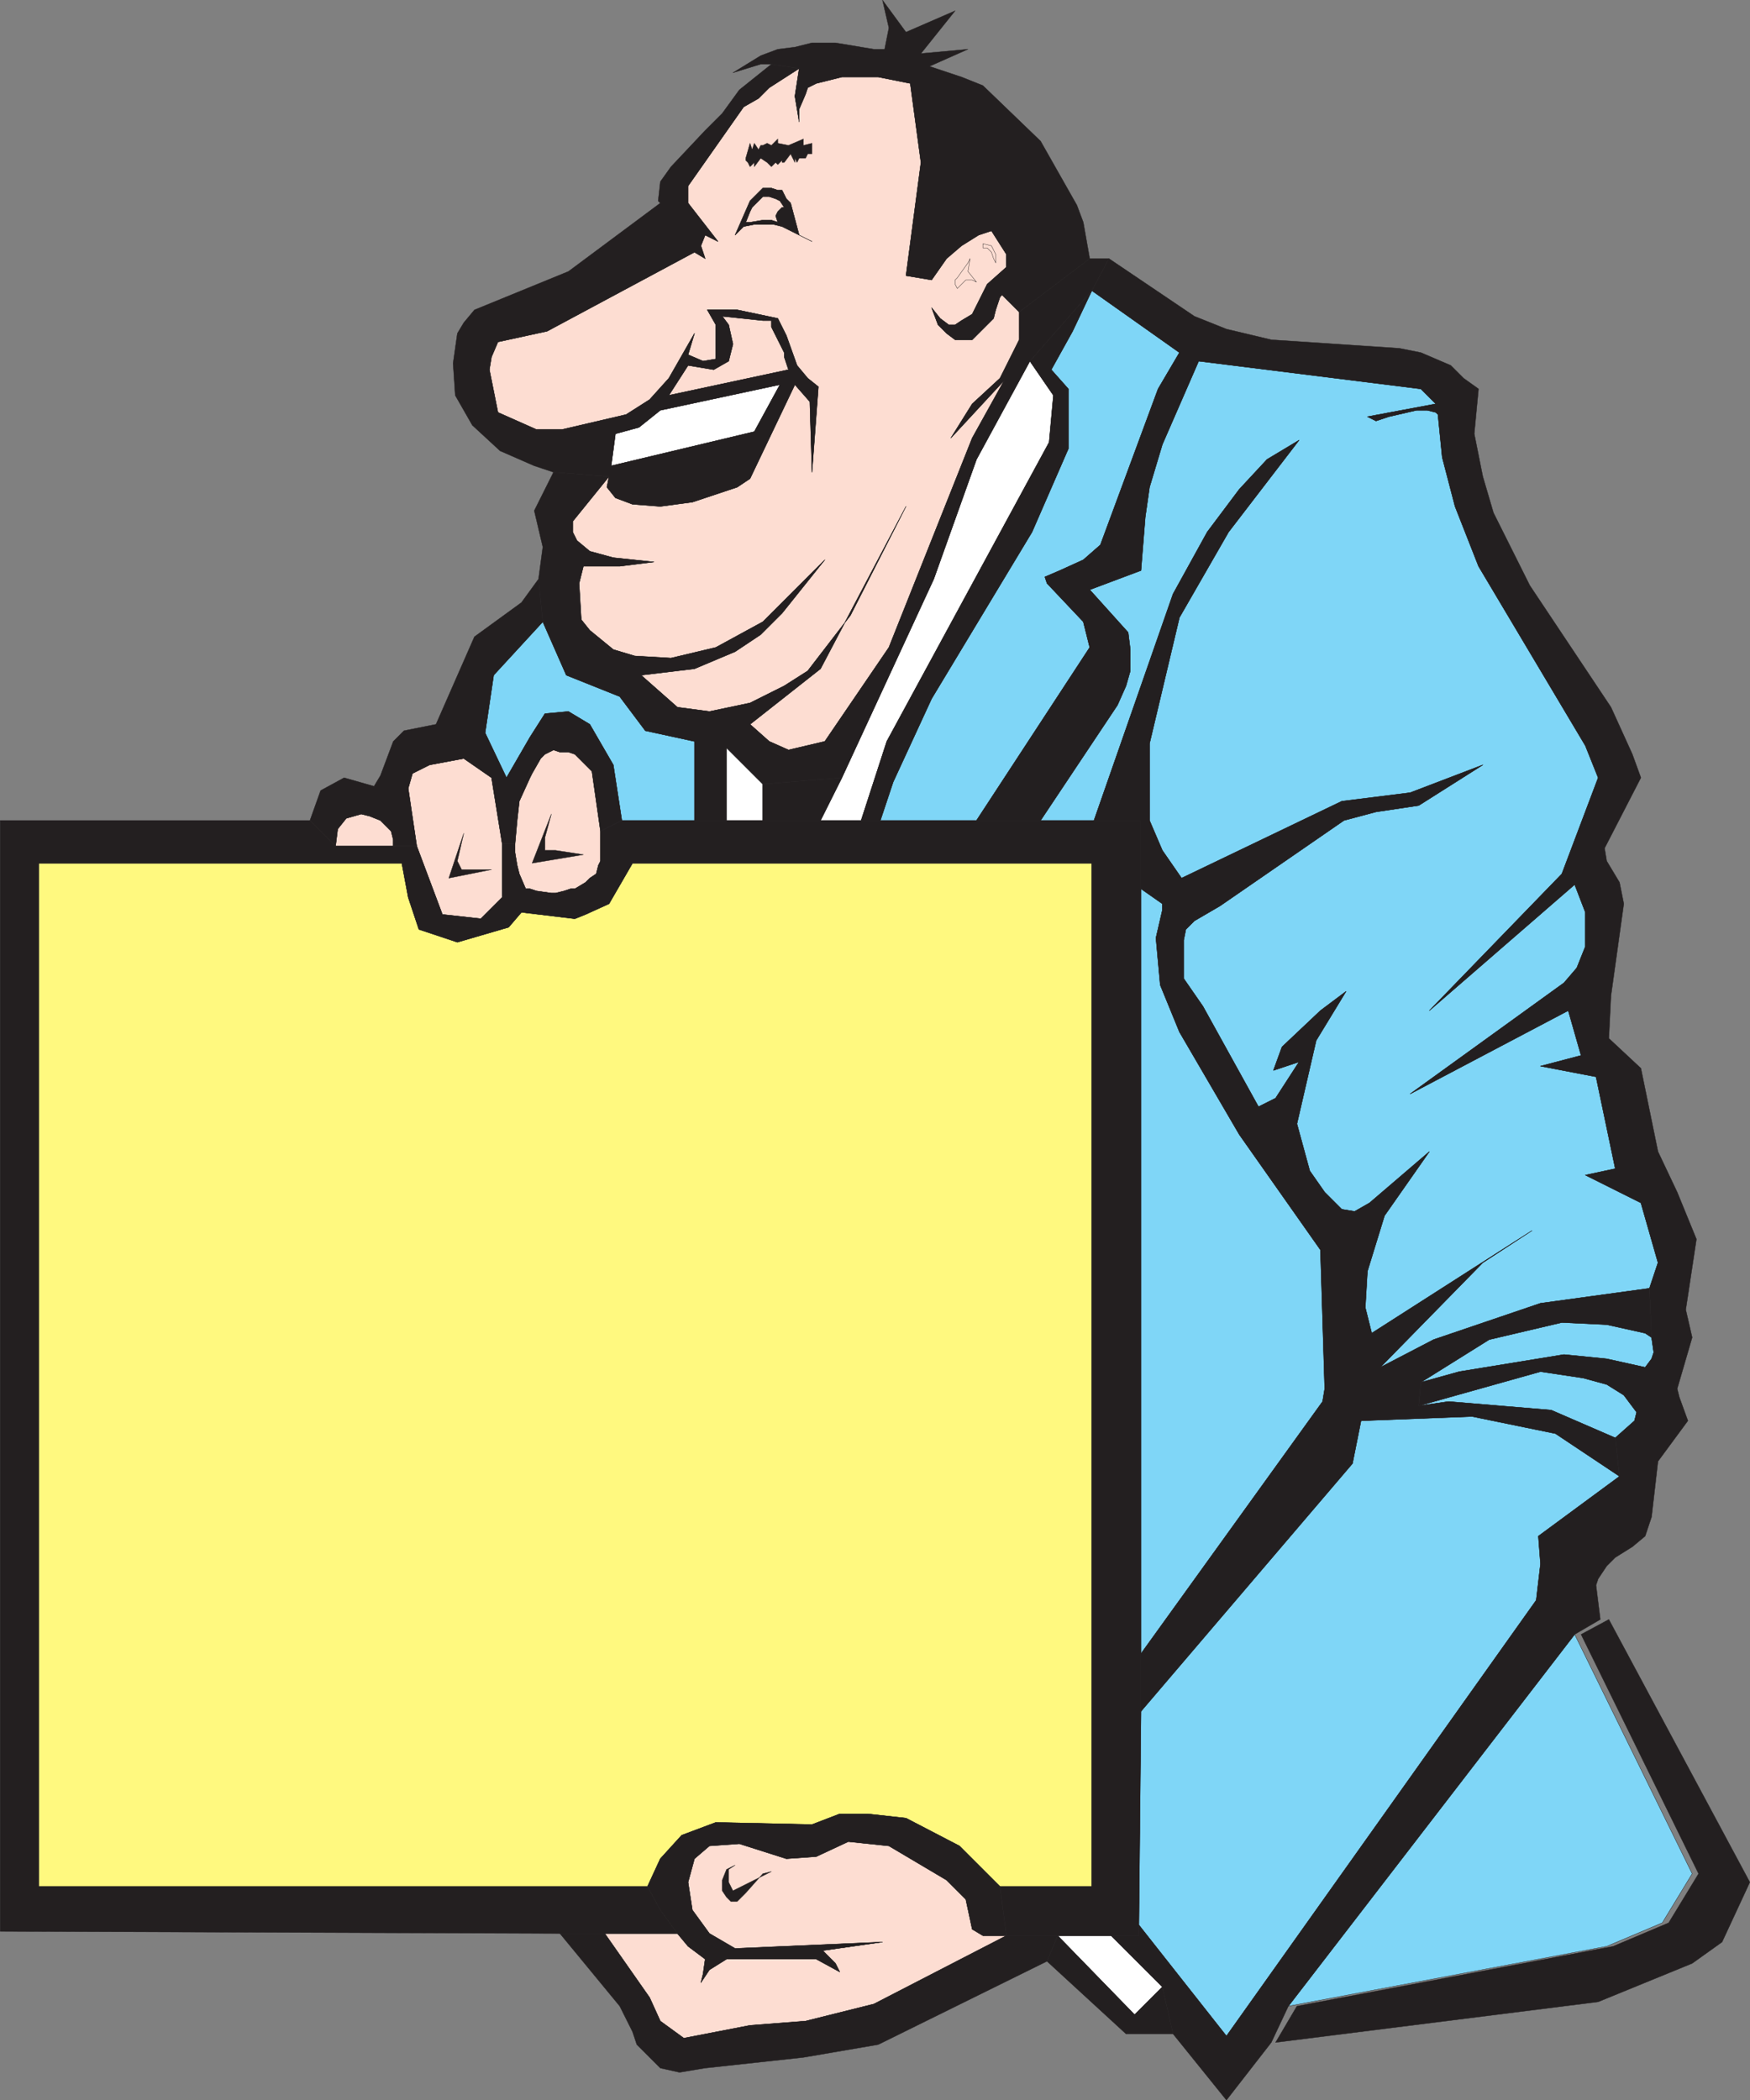 <svg xmlns="http://www.w3.org/2000/svg" width="614.364" height="737.323"><rect width="100%" height="100%" fill="#808080" stroke="none"/><path fill="#fff97f" fill-rule="evenodd" d="M351.06 662.285h32.25v-359.25H222.06l-8.25 14.25-8.25 3.75-3.75 1.5-18.75-2.25-4.5 5.25-18 5.25-13.5-4.5-3.75-11.25-2.25-12H13.56v359.25h213.75l4.5-9.75 7.5-8.25 12-4.5 33.75.75 9.75-3.75h9.75l13.5 1.5 18.75 9.75 14.25 14.25"/><path fill="none" stroke="#231f20" stroke-linecap="round" stroke-linejoin="round" stroke-miterlimit="10" stroke-width=".12" d="M351.06 662.285h32.25v-359.25H222.06l-8.25 14.25-8.25 3.75-3.75 1.5-18.75-2.25-4.5 5.25-18 5.25-13.5-4.5-3.75-11.25-2.25-12H13.56v359.25h213.75l4.5-9.75 7.5-8.25 12-4.5 33.75.75 9.75-3.75h9.75l13.5 1.5 18.75 9.75zm0 0"/><path fill="#7fd6f7" fill-rule="evenodd" d="m579.06 452.285 3-9-6-21-19.5-9.75 10.5-2.25-6.75-32.25-19.5-3.75 14.25-3.75-4.5-15.75-55.5 29.25 54-39 4.5-5.25 3-7.5v-12l-3.75-9.75-51 44.25 46.5-48 12.75-33.75-4.5-11.25-37.5-63-8.25-21-4.5-17.25-1.5-15-.75-.75-3-.75h-3.75l-9.75 2.25-4.5 1.5-3-1.5 24-4.5-5.25-5.25-78-9.75-12.75 29.25-4.5 15-1.5 10.5-1.5 18.75-18 6.75 13.5 15 .75 6v7.5l-1.5 5.25-3 6.75-27 40.5h18.75l27.75-79.5 12-21.75 11.25-15 9.75-10.5 11.25-6.75-24.75 32.25-17.25 30-10.5 44.25v27l4.5 10.5 6.75 9.75 56.25-27 24-3 25.5-9.75-22.5 14.25-15 2.25-11.25 3-43.5 30-9 5.25-3 3-.75 3.75v13.5l6.75 9.75 19.5 35.25 6-3 8.25-12.75-9 3 3-8.25 13.5-12.75 9-6.75-10.5 17.25-6.75 29.25 4.5 16.5 5.25 7.5 6 6 4.5.75 5.25-3 21-18-15.75 22.5-6 19.5-.75 12.75 2.25 9 56.25-36-17.25 11.25-36 36.75 18.75-9.75 37.5-12.75 38.25-5.25"/><path fill="none" stroke="#231f20" stroke-linecap="round" stroke-linejoin="round" stroke-miterlimit="10" stroke-width=".12" d="m579.06 452.285 3-9-6-21-19.5-9.75 10.5-2.25-6.75-32.25-19.5-3.75 14.25-3.75-4.5-15.75-55.5 29.25 54-39 4.5-5.25 3-7.5v-12l-3.75-9.75-51 44.25 46.5-48 12.75-33.75-4.5-11.25-37.5-63-8.25-21-4.5-17.25-1.5-15-.75-.75-3-.75h-3.75l-9.75 2.25-4.5 1.5-3-1.5 24-4.5-5.25-5.25-78-9.75-12.75 29.25-4.5 15-1.5 10.5-1.5 18.75-18 6.75 13.5 15 .75 6v7.5l-1.5 5.25-3 6.75-27 40.5h18.75l27.75-79.5 12-21.75 11.25-15 9.75-10.5 11.25-6.75-24.75 32.25-17.25 30-10.5 44.25v27l4.5 10.5 6.75 9.75 56.25-27 24-3 25.5-9.75-22.5 14.25-15 2.25-11.25 3-43.5 30-9 5.25-3 3-.75 3.75v13.5l6.75 9.75 19.5 35.25 6-3 8.25-12.75-9 3 3-8.25 13.5-12.75 9-6.75-10.5 17.25-6.75 29.25 4.5 16.5 5.25 7.5 6 6 4.5.75 5.25-3 21-18-15.75 22.5-6 19.5-.75 12.75 2.25 9 56.25-36-17.25 11.25-36 36.75 18.75-9.75 37.5-12.75zm0 0"/><path fill="#7fd6f7" fill-rule="evenodd" d="M400.56 312.035v268.5l63.75-88.5.75-4.5-1.5-48.75-28.5-40.5-21-36-6.75-16.5-1.5-16.5 2.25-9.75v-2.25l-7.5-5.25"/><path fill="none" stroke="#231f20" stroke-linecap="round" stroke-linejoin="round" stroke-miterlimit="10" stroke-width=".12" d="M400.56 312.035v268.5l63.75-88.5.75-4.5-1.5-48.75-28.5-40.5-21-36-6.75-16.5-1.5-16.5 2.25-9.75v-2.25zm0 0"/><path fill="#fdddd2" fill-rule="evenodd" d="m280.56 24.035-10.5 6.75-3.75 3.75-5.25 3-19.5 27.75v6l10.5 13.5-4.5-2.25-1.5 3.75 1.5 4.5-3.75-2.25-51.75 27.75-17.25 3.75-2.25 5.25-.75 4.5 3 15 13.5 6h9l22.5-5.25 8.25-5.25 6.75-7.5 9-15.75-2.25 7.5 5.25 2.25 4.5-.75v-12l-3-5.25h10.5l14.25 3 3 6 3.75 10.5 3.75 4.5 3.75 3-2.25 30-.75-24.75-5.25-6-15.75 33-4.5 3-15.75 5.25-11.25 1.5-9.75-.75-6-2.25-3-3.75.75-3.75-12.75 15.75v3.75l1.5 3 4.5 3.75 8.25 2.25 14.25 1.5-12 1.5h-12.75l-1.5 6 .75 12.75 3 3.75 8.25 6.75 7.5 2.25 12.75.75 15.75-3.75 16.5-9 21.75-21.75-15 18.75-7.5 7.5-9 6-14.25 6-18.75 2.25 12.75 11.25 11.25 1.5 14.25-3 12-6 8.25-5.25 15-19.5 19.5-38.25-30 57-24.75 19.5 6.75 6 6.75 3 12.75-3 22.5-33 29.25-73.5 11.25-20.25-18.75 20.25 7.5-12 9.75-9 6.75-13.5v-9.75l-6-6-.75.75-1.5 4.5-.75 3-7.5 7.5h-6l-3-2.25-3-3-2.25-6 3 3.75 3 2.25h2.25l2.25-1.5 3.75-2.25 5.25-10.5 6.75-6v-4.5l-5.25-8.25-4.5 1.5-6 3.75-5.25 4.5-5.25 7.5-9-1.5 5.25-39.75-3.75-27.75-11.25-2.25h-12.75l-9 2.25-3 1.5-.75 2.25-2.25 5.25v4.5l-1.5-9 1.5-9.75"/><path fill="none" stroke="#231f20" stroke-linecap="round" stroke-linejoin="round" stroke-miterlimit="10" stroke-width=".12" d="m280.56 24.035-10.5 6.75-3.75 3.75-5.25 3-19.5 27.75v6l10.5 13.5-4.5-2.25-1.5 3.75 1.5 4.5-3.75-2.25-51.75 27.75-17.25 3.75-2.25 5.25-.75 4.5 3 15 13.5 6h9l22.5-5.25 8.25-5.25 6.75-7.5 9-15.75-2.25 7.5 5.25 2.25 4.5-.75v-12l-3-5.25h10.5l14.25 3 3 6 3.75 10.5 3.75 4.5 3.75 3-2.25 30-.75-24.75-5.25-6-15.75 33-4.5 3-15.75 5.25-11.25 1.5-9.75-.75-6-2.25-3-3.75.75-3.75-12.75 15.75v3.75l1.5 3 4.5 3.75 8.25 2.25 14.25 1.5-12 1.5h-12.75l-1.5 6 .75 12.75 3 3.75 8.25 6.75 7.5 2.25 12.75.75 15.75-3.75 16.5-9 21.75-21.75-15 18.75-7.5 7.5-9 6-14.25 6-18.75 2.25 12.75 11.25 11.25 1.5 14.25-3 12-6 8.25-5.25 15-19.5 19.5-38.25-30 57-24.75 19.5 6.75 6 6.75 3 12.75-3 22.5-33 29.25-73.5 11.25-20.25-18.75 20.25 7.5-12 9.75-9 6.75-13.5v-9.75l-6-6-.75.75-1.5 4.5-.75 3-7.5 7.5h-6l-3-2.25-3-3-2.25-6 3 3.75 3 2.25h2.25l2.25-1.5 3.75-2.25 5.25-10.5 6.75-6v-4.5l-5.25-8.25-4.5 1.5-6 3.75-5.25 4.5-5.25 7.5-9-1.5 5.25-39.75-3.75-27.75-11.25-2.25h-12.75l-9 2.25-3 1.5-.75 2.25-2.25 5.25v4.5l-1.5-9zm0 0"/><path fill="#7fd6f7" fill-rule="evenodd" d="m568.56 518.285-22.5-15-29.25-6-39 1.5-3 15-74.25 87-.75 75 30.75 39 108.75-153 1.5-12.75-.75-9.75 28.5-21"/><path fill="none" stroke="#231f20" stroke-linecap="round" stroke-linejoin="round" stroke-miterlimit="10" stroke-width=".12" d="m568.56 518.285-22.5-15-29.25-6-39 1.5-3 15-74.25 87-.75 75 30.75 39 108.75-153 1.5-12.75-.75-9.75zm0 0"/><path fill="#7fd6f7" fill-rule="evenodd" d="m342.81 288.035 39.75-60.75-2.25-9-12.75-13.5-.75-2.25 5.25-2.25 8.25-3.75 6-5.25 20.25-54.75 7.5-12.75-30.75-21.75-6.75 14.25-7.5 13.5 6 6.75v21l-12.75 29.25-35.25 58.5-13.5 29.25-4.5 13.5h33.75"/><path fill="none" stroke="#231f20" stroke-linecap="round" stroke-linejoin="round" stroke-miterlimit="10" stroke-width=".12" d="m342.81 288.035 39.75-60.75-2.25-9-12.75-13.5-.75-2.25 5.25-2.25 8.25-3.75 6-5.25 20.25-54.75 7.5-12.75-30.75-21.75-6.75 14.25-7.5 13.5 6 6.75v21l-12.75 29.25-35.25 58.5-13.5 29.25-4.5 13.5zm0 0"/><path fill="#fff" fill-rule="evenodd" d="m302.31 288.035 9-27.75 57-105 1.5-16.5-8.25-12-18.75 34.5-15 42-32.25 69.75-7.5 15h14.25"/><path fill="none" stroke="#231f20" stroke-linecap="round" stroke-linejoin="round" stroke-miterlimit="10" stroke-width=".12" d="m302.31 288.035 9-27.75 57-105 1.5-16.5-8.25-12-18.75 34.5-15 42-32.25 69.75-7.5 15zm0 0"/><path fill="#fdddd2" fill-rule="evenodd" d="M353.31 679.535h-8.25l-3.75-2.25-2.25-10.5-6.75-6.75-20.25-12-14.25-1.5-11.25 5.25-10.5.75-16.5-5.25-10.5.75-5.25 4.5-2.25 8.25 1.5 9.75 6 8.25 9 5.25 51.75-2.25-21 3 4.5 4.5 1.5 3-8.25-4.5h-31.5l-6 3.75-3 4.5.75-3 .75-5.25-6-4.5-3.75-4.5h-25.5l15.75 22.5 3.75 8.25 8.25 6 23.25-4.5 19.5-1.5 24-6 46.5-24"/><path fill="none" stroke="#231f20" stroke-linecap="round" stroke-linejoin="round" stroke-miterlimit="10" stroke-width=".12" d="M353.31 679.535h-8.25l-3.75-2.25-2.25-10.5-6.75-6.75-20.25-12-14.25-1.5-11.25 5.25-10.5.75-16.5-5.25-10.5.75-5.25 4.5-2.25 8.25 1.5 9.75 6 8.25 9 5.25 51.75-2.25-21 3 4.5 4.5 1.5 3-8.25-4.5h-31.5l-6 3.75-3 4.5.75-3 .75-5.25-6-4.5-3.75-4.5h-25.5l15.75 22.5 3.75 8.25 8.25 6 23.25-4.5 19.5-1.5 24-6zm0 0"/><path fill="#7fd6f7" fill-rule="evenodd" d="m552.81 573.785-100.5 130.5 111.75-21 19.5-8.25 10.5-17.25-41.25-84"/><path fill="none" stroke="#231f20" stroke-linecap="round" stroke-linejoin="round" stroke-miterlimit="10" stroke-width=".12" d="m552.81 573.785-100.5 130.5 111.75-21 19.5-8.25 10.5-17.25zm0 0"/><path fill="#7fd6f7" fill-rule="evenodd" d="m579.81 469.535-2.25-1.5-13.5-3-15.75-.75-25.5 6-24 15 13.5-3.75 36.75-6 15 1.5 13.5 3 2.25-3 .75-2.25-.75-5.25"/><path fill="none" stroke="#231f20" stroke-linecap="round" stroke-linejoin="round" stroke-miterlimit="10" stroke-width=".12" d="m579.81 469.535-2.25-1.5-13.5-3-15.75-.75-25.5 6-24 15 13.5-3.75 36.75-6 15 1.5 13.5 3 2.25-3 .75-2.25zm0 0"/><path fill="#7fd6f7" fill-rule="evenodd" d="m567.06 504.785 6.75-6 .75-3-4.5-6-6-3.75-8.25-2.25-15-2.25-42.75 12 10.5-1.5 36 3 22.5 9.75"/><path fill="none" stroke="#231f20" stroke-linecap="round" stroke-linejoin="round" stroke-miterlimit="10" stroke-width=".12" d="m567.06 504.785 6.75-6 .75-3-4.5-6-6-3.75-8.25-2.25-15-2.25-42.75 12 10.5-1.5 36 3zm0 0"/><path fill="#7fd6f7" fill-rule="evenodd" d="M243.81 288.035v-27.75l-17.25-3.75-9-12-18.75-7.5-8.25-18.75-17.25 18.75-3 20.25 7.5 15.75 8.25-14.25 5.25-8.25 8.25-.75 7.5 4.5 8.25 14.25 3 19.5h25.5"/><path fill="none" stroke="#231f20" stroke-linecap="round" stroke-linejoin="round" stroke-miterlimit="10" stroke-width=".12" d="M243.81 288.035v-27.75l-17.25-3.75-9-12-18.75-7.5-8.25-18.75-17.25 18.75-3 20.25 7.5 15.75 8.25-14.25 5.25-8.25 8.25-.75 7.5 4.5 8.25 14.25 3 19.5zm0 0"/><path fill="#fff" fill-rule="evenodd" d="m231.81 144.035 42-9-9 16.5-50.25 12 1.5-11.25 8.25-2.25 7.5-6"/><path fill="none" stroke="#231f20" stroke-linecap="round" stroke-linejoin="round" stroke-miterlimit="10" stroke-width=".12" d="m231.81 144.035 42-9-9 16.5-50.25 12 1.5-11.25 8.25-2.25zm0 0"/><path fill="#fdddd2" fill-rule="evenodd" d="m176.31 296.285-3.75-23.25-9.75-6.75-12 2.25-6 3-1.5 5.25 3 20.25 9 24 13.5 1.5 7.5-7.5v-18.75"/><path fill="none" stroke="#231f20" stroke-linecap="round" stroke-linejoin="round" stroke-miterlimit="10" stroke-width=".12" d="m176.31 296.285-3.75-23.25-9.75-6.75-12 2.25-6 3-1.5 5.25 3 20.25 9 24 13.5 1.5 7.5-7.5zm0 0"/><path fill="#fdddd2" fill-rule="evenodd" d="m210.81 291.785-3-21-6-6-2.25-.75h-3l-2.25-.75-3 1.5-1.5 1.5-3 5.25-.75 1.5-3.75 8.25-.75 6.75-.75 8.25v3l.75 4.5.75 3 2.25 5.25h1.5l2.25.75 5.25.75h1.5l3-.75 2.25-.75h1.5l3.75-2.25 1.5-1.5 2.25-1.5.75-3 .75-1.5v-10.5"/><path fill="none" stroke="#231f20" stroke-linecap="round" stroke-linejoin="round" stroke-miterlimit="10" stroke-width=".12" d="m210.81 291.785-3-21-6-6-2.25-.75h-3l-2.25-.75-3 1.5-1.5 1.5-3 5.25-.75 1.5-3.75 8.25-.75 6.75-.75 8.25v3l.75 4.5.75 3 2.25 5.25h1.5l2.25.75 5.25.75h1.5l3-.75 2.25-.75h1.5l3.75-2.25 1.5-1.5 2.25-1.5.75-3 .75-1.5zm0 0"/><path fill="#fdddd2" fill-rule="evenodd" d="m234.81 138.785 42-9-1.5-4.5v-1.5l-4.5-9v-2.25h-3l-14.25-1.5 2.25 3 1.5 6.75-1.5 6-5.25 3-9-1.5-6.75 10.5"/><path fill="none" stroke="#231f20" stroke-linecap="round" stroke-linejoin="round" stroke-miterlimit="10" stroke-width=".12" d="m234.81 138.785 42-9-1.5-4.5v-1.5l-4.5-9v-2.25h-3l-14.25-1.5 2.25 3 1.5 6.75-1.5 6-5.25 3-9-1.5zm0 0"/><path fill="#fff" fill-rule="evenodd" d="M390.06 679.535h-18.75l27 27.75 9.75-9.75-18-18"/><path fill="none" stroke="#231f20" stroke-linecap="round" stroke-linejoin="round" stroke-miterlimit="10" stroke-width=".12" d="M390.06 679.535h-18.75l27 27.75 9.75-9.75zm-129-600 3.75-.75h6.75l3 .75 10.5 5.25-4.5-2.25-3-11.25-1.5-1.5-1.5-3h-1.5l-2.25-.75h-3l-4.5 4.5-5.25 12 3-3"/><path fill="#fff" fill-rule="evenodd" d="m267.81 275.285-12.75-12.75v25.5h12.75v-12.75"/><path fill="none" stroke="#231f20" stroke-linecap="round" stroke-linejoin="round" stroke-miterlimit="10" stroke-width=".12" d="m267.81 275.285-12.75-12.75v25.5h12.75zm0 0"/><path fill="#fdddd2" fill-rule="evenodd" d="M138.06 297.035v-2.25l-.75-3-3.75-3.75-3.75-1.5-3-.75-5.25 1.5-3 3.75-.75 6h20.25"/><path fill="none" stroke="#231f20" stroke-linecap="round" stroke-linejoin="round" stroke-miterlimit="10" stroke-width=".12" d="M138.06 297.035v-2.25l-.75-3-3.75-3.75-3.75-1.5-3-.75-5.25 1.5-3 3.75-.75 6zm123.75-219 1.5-3.75.75-1.5 3.75-3.75h2.25l2.25.75 1.5.75 1.5 2.25h-.75l-1.5 1.5-.75 1.5.75 2.25-2.25-.75h-3l-4.5.75h-1.5m78.75 12.75-.75 1.5-3.75 5.25-.75.75v1.5l.75 1.5 3-3h2.25l1.5.75-3-3.75.75-4.5m4.5-5.25v1.5h1.5l1.5 1.5.75 2.25.75 1.5v-3l-1.5-3-3-.75"/><path fill="#231f20" fill-rule="evenodd" d="m389.31 90.785-6 11.25 30.75 21.75-7.5 12.75-20.25 54.75-6 5.25-8.25 3.75-5.25 2.25.75 2.25 12.75 13.5 2.25 9-39.75 60.75h22.5l27-40.5 3-6.75 1.5-5.25v-7.5l-.75-6-13.5-15 18-6.75 1.5-18.75 1.5-10.5 4.5-15 12.75-29.25 78 9.75 5.25 5.25-24 4.5 3 1.5 4.5-1.5 9.75-2.25h3.75l3 .75.75.75 1.5 15 4.5 17.25 8.25 21 37.5 63 4.5 11.25-12.75 33.75-46.5 48 51-44.25 3.75 9.75v12l-3 7.5-4.5 5.25-54 39 55.5-29.25 4.5 15.75-14.25 3.75 19.5 3.75 6.75 32.25-10.5 2.25 19.5 9.75 6 21-3 9 .75 17.25.75 5.25-.75 2.25-2.25 3-13.5-3-15-1.5-36.75 6-13.5 3.75-.75 8.25 42.75-12 15 2.25 8.25 2.25 6 3.75 4.5 6-.75 3-6.75 6 1.5 13.5-28.5 21 .75 9.75-1.5 12.75-108.75 153-30.75-39v3.75h-9.75l18 18 3.75 16.5 18.75 23.25 15.75-20.25 6-12.75 100.5-130.5 9-5.25-1.5-12 .75-2.25 3-4.5 3-3 6-3.75 4.5-3.75 2.25-6.75 2.25-19.5 10.5-14.25-3-8.25-.75-3 5.25-18-2.25-9.75 3.75-24.75-6.75-16.5-6.75-14.25-6-29.25-11.25-10.5.75-15 4.5-32.25-1.5-7.5-4.5-7.5-.75-4.5 12.75-24.75-3-8.25-7.5-16.5-28.5-42.75-12.75-25.5-3.75-12.75-3-15 1.5-15.75-5.25-3.75-4.5-4.5-10.5-4.5-7.5-1.5-45-3-15.75-3.75-11.25-4.5-30-20.25"/><path fill="none" stroke="#231f20" stroke-linecap="round" stroke-linejoin="round" stroke-miterlimit="10" stroke-width=".12" d="m389.31 90.785-6 11.25 30.75 21.75-7.5 12.75-20.25 54.75-6 5.25-8.25 3.75-5.25 2.25.75 2.25 12.75 13.5 2.25 9-39.75 60.75h22.5l27-40.5 3-6.75 1.5-5.25v-7.5l-.75-6-13.5-15 18-6.75 1.5-18.75 1.5-10.5 4.5-15 12.75-29.25 78 9.75 5.25 5.25-24 4.5 3 1.5 4.5-1.5 9.75-2.25h3.75l3 .75.75.75 1.5 15 4.5 17.25 8.25 21 37.5 63 4.5 11.25-12.75 33.75-46.5 48 51-44.25 3.75 9.75v12l-3 7.5-4.5 5.25-54 39 55.5-29.25 4.5 15.75-14.25 3.75 19.5 3.75 6.75 32.25-10.5 2.25 19.5 9.75 6 21-3 9 .75 17.25.75 5.25-.75 2.25-2.25 3-13.5-3-15-1.5-36.75 6-13.5 3.75-.75 8.25 42.75-12 15 2.25 8.25 2.25 6 3.75 4.5 6-.75 3-6.75 6 1.5 13.5-28.5 21 .75 9.75-1.5 12.75-108.75 153-30.75-39v3.75h-9.75l18 18 3.75 16.5 18.75 23.25 15.75-20.25 6-12.75 100.5-130.5 9-5.25-1.5-12 .75-2.25 3-4.5 3-3 6-3.75 4.5-3.75 2.25-6.75 2.25-19.5 10.5-14.25-3-8.25-.75-3 5.25-18-2.25-9.75 3.75-24.75-6.75-16.5-6.75-14.25-6-29.25-11.25-10.5.75-15 4.5-32.25-1.5-7.5-4.5-7.5-.75-4.5 12.75-24.75-3-8.25-7.5-16.5-28.5-42.75-12.75-25.5-3.75-12.75-3-15 1.5-15.75-5.25-3.75-4.5-4.5-10.5-4.5-7.5-1.5-45-3-15.75-3.75-11.25-4.5zm0 0"/><path fill="#231f20" fill-rule="evenodd" d="m579.06 452.285-38.25 5.25-37.5 12.75-18.75 9.75 36-36.75 17.25-11.25-56.25 36-2.25-9 .75-12.75 6-19.5 15.75-22.5-21 18-5.25 3-4.5-.75-6-6-5.25-7.5-4.5-16.5 6.75-29.25 10.5-17.25-9 6.75-13.5 12.75-3 8.25 9-3-8.25 12.75-6 3-19.5-35.25-6.75-9.75v-13.5l.75-3.75 3-3 9-5.25 43.5-30 11.25-3 15-2.25 22.5-14.25-25.5 9.75-24 3-56.25 27-6.75-9.75-4.5-10.5v-27l10.5-44.25 17.25-30 24.75-32.25-11.25 6.75-9.75 10.5-11.25 15-12 21.75-27.75 79.5h16.5v24l7.5 5.25v2.25l-2.25 9.75 1.5 16.5 6.75 16.5 21 36 28.5 40.5 1.5 48.75-.75 4.5-63.75 88.5v20.25l74.25-87 3-15 39-1.5 29.25 6 22.5 15-1.5-13.5-22.5-9.75-36-3-10.5 1.5.75-8.25 24-15 25.5-6 15.75.75 13.5 3 2.25 1.5-.75-17.25"/><path fill="none" stroke="#231f20" stroke-linecap="round" stroke-linejoin="round" stroke-miterlimit="10" stroke-width=".12" d="m579.06 452.285-38.25 5.25-37.5 12.75-18.75 9.75 36-36.75 17.25-11.25-56.25 36-2.25-9 .75-12.75 6-19.5 15.75-22.5-21 18-5.25 3-4.5-.75-6-6-5.25-7.5-4.5-16.5 6.75-29.25 10.5-17.25-9 6.75-13.5 12.75-3 8.25 9-3-8.25 12.75-6 3-19.5-35.25-6.75-9.75v-13.5l.75-3.75 3-3 9-5.25 43.5-30 11.25-3 15-2.25 22.5-14.25-25.5 9.75-24 3-56.25 27-6.75-9.75-4.5-10.5v-27l10.5-44.25 17.25-30 24.75-32.25-11.25 6.75-9.75 10.5-11.25 15-12 21.75-27.75 79.5h16.5v24l7.5 5.25v2.25l-2.25 9.75 1.5 16.5 6.75 16.5 21 36 28.5 40.5 1.5 48.75-.75 4.5-63.75 88.5v20.25l74.25-87 3-15 39-1.5 29.25 6 22.5 15-1.5-13.5-22.5-9.75-36-3-10.5 1.5.75-8.25 24-15 25.5-6 15.75.75 13.5 3 2.25 1.5zm0 0"/><path fill="#231f20" fill-rule="evenodd" d="M196.56 678.785h41.25l-6-8.25-4.5-8.25H13.56v-359.25h127.5l2.25 12 3.75 11.25 13.5 4.5 18-5.25 4.5-5.25 18.75 2.25 3.75-1.5 8.25-3.75 8.25-14.25h161.25v359.25h-32.25l2.25 17.25h46.5v-3.75l.75-75v-312.75H218.31l-7.5 3.75v10.5l-.75 1.5-.75 3-2.25 1.5-1.5 1.5-3.75 2.25h-1.5l-2.25.75-3 .75h-1.5l-5.25-.75-2.25-.75h-1.5l-2.25-5.25-.75-3-.75-4.5v-3h-4.5v18.75l-7.5 7.5-13.5-1.5-9-24h-28.5l-9-9H.06v390l196.5.75"/><path fill="none" stroke="#231f20" stroke-linecap="round" stroke-linejoin="round" stroke-miterlimit="10" stroke-width=".12" d="M196.56 678.785h41.25l-6-8.25-4.5-8.25H13.56v-359.25h127.5l2.25 12 3.75 11.25 13.5 4.5 18-5.25 4.5-5.25 18.75 2.25 3.75-1.5 8.25-3.75 8.25-14.25h161.25v359.25h-32.25l2.25 17.25h46.5v-3.75l.75-75v-312.75H218.31l-7.5 3.75v10.5l-.75 1.5-.75 3-2.25 1.5-1.5 1.5-3.75 2.25h-1.5l-2.25.75-3 .75h-1.5l-5.25-.75-2.25-.75h-1.5l-2.25-5.25-.75-3-.75-4.5v-3h-4.5v18.75l-7.5 7.5-13.5-1.5-9-24h-28.5l-9-9H.06v390zm0 0"/><path fill="#231f20" fill-rule="evenodd" d="m382.56 90.785-24.75 18.75v9.75l-6.75 13.5-9.75 9-7.5 12 18.75-20.25-11.25 20.25-29.25 73.5-22.5 33-12.75 3-6.75-3-6.75-6 24.75-19.5 30-57-19.5 38.25-15 19.5-8.25 5.25-12 6-14.25 3-11.25-1.5-12.75-11.25 18.75-2.25 14.25-6 9-6 7.5-7.5 15-18.75-21.75 21.75-16.5 9-15.75 3.75-12.75-.75-7.5-2.25-8.25-6.75-3-3.75-.75-12.75 1.5-6h12.75l12-1.5-14.25-1.5-8.25-2.25-4.5-3.75-1.5-3v-3.75l12.75-15.75-19.5-1.5-6.75 13.5 3 12.75-1.5 11.25 1.5 15 8.25 18.75 18.75 7.5 9 12 17.25 3.75v27.75h11.25v-25.5l12.75 12.75 27.75-2.25 32.25-69.75 15-42 18.75-34.5 21.75-24.75 6-11.25h-6.75"/><path fill="none" stroke="#231f20" stroke-linecap="round" stroke-linejoin="round" stroke-miterlimit="10" stroke-width=".12" d="m382.56 90.785-24.75 18.75v9.75l-6.75 13.5-9.75 9-7.5 12 18.75-20.25-11.25 20.25-29.25 73.5-22.5 33-12.75 3-6.75-3-6.75-6 24.75-19.5 30-57-19.5 38.25-15 19.5-8.25 5.25-12 6-14.25 3-11.25-1.5-12.75-11.25 18.75-2.25 14.25-6 9-6 7.5-7.5 15-18.75-21.75 21.75-16.5 9-15.75 3.75-12.75-.75-7.5-2.25-8.25-6.75-3-3.75-.75-12.75 1.5-6h12.75l12-1.5-14.25-1.5-8.25-2.25-4.5-3.75-1.5-3v-3.75l12.75-15.75-19.5-1.5-6.75 13.5 3 12.75-1.5 11.25 1.5 15 8.25 18.75 18.75 7.5 9 12 17.25 3.75v27.75h11.25v-25.5l12.75 12.75 27.75-2.25 32.25-69.75 15-42 18.75-34.5 21.75-24.75 6-11.25zm0 0"/><path fill="#231f20" fill-rule="evenodd" d="m309.06 288.035 4.5-13.5 13.5-29.25 35.25-58.5 12.75-29.25v-21l-6-6.75 7.5-13.5 6.75-14.25-21.75 24.75 8.25 12-1.5 16.5-57 105-9 27.75h6.75"/><path fill="none" stroke="#231f20" stroke-linecap="round" stroke-linejoin="round" stroke-miterlimit="10" stroke-width=".12" d="m309.06 288.035 4.5-13.5 13.5-29.25 35.25-58.5 12.75-29.25v-21l-6-6.75 7.5-13.5 6.75-14.25-21.75 24.75 8.25 12-1.5 16.5-57 105-9 27.75zm0 0"/><path fill="#231f20" fill-rule="evenodd" d="m367.56 688.535 3.75-9h-18l-46.5 24-24 6-19.5 1.5-23.25 4.5-8.25-6-3.75-8.25-15.75-22.5h-15.75l21 25.5 4.5 9 1.5 4.5 8.25 8.25 6.75 1.5 9-1.5 34.5-3.75 26.25-4.5 59.25-29.25"/><path fill="none" stroke="#231f20" stroke-linecap="round" stroke-linejoin="round" stroke-miterlimit="10" stroke-width=".12" d="m367.56 688.535 3.75-9h-18l-46.5 24-24 6-19.5 1.5-23.25 4.5-8.25-6-3.75-8.25-15.75-22.5h-15.75l21 25.5 4.5 9 1.5 4.5 8.25 8.25 6.75 1.5 9-1.5 34.5-3.75 26.25-4.5zm0 0"/><path fill="#231f20" fill-rule="evenodd" d="m564.81 568.535-9.75 5.25 41.25 84-10.5 17.25-19.5 8.25-111 21-7.5 12.75 113.25-14.25 33-13.5 10.5-7.5 9.75-21-49.5-92.25"/><path fill="none" stroke="#231f20" stroke-linecap="round" stroke-linejoin="round" stroke-miterlimit="10" stroke-width=".12" d="m564.81 568.535-9.75 5.25 41.25 84-10.5 17.25-19.5 8.25-111 21-7.5 12.75 113.25-14.25 33-13.5 10.5-7.5 9.75-21zm0 0"/><path fill="#231f20" fill-rule="evenodd" d="m194.31 165.785 19.5 1.5-.75 3.75 3 3.75 6 2.25 9.75.75 11.25-1.5 15.75-5.25 4.5-3 15.75-33 5.25 6 .75 24.75 2.25-30-3.75-3-3.75-4.5-3.75-10.5-3-6-14.25-3h-10.5l3 5.25v12l-4.5.75-5.25-2.25v3.75l9 1.5 5.25-3 1.5-6-1.5-6.75-2.25-3 14.25 1.5h3v2.25l4.5 9v1.5l1.5 4.5-42 9-3 5.25 42-9-9 16.5-50.25 12 1.5-11.25 8.25-2.25 7.5-6 3-5.25 6.75-10.5v-3.75l2.25-7.5-9 15.75-6.75 7.5-8.25 5.25-22.5 5.25h-9l-13.5-6-3-15 .75-4.5 2.25-5.25 17.25-3.75 51.75-27.75 3.75 2.25-1.5-4.5 1.5-3.75 4.5 2.25-10.5-13.5v-6l19.5-27.75 5.25-3 3.75-3.75 10.5-6.75-9.75-1.5-11.25 9-6 8.25-6 6-12 12.75-3.75 5.25-.75 6.75.75.75-32.25 24-33 13.5-3.75 4.5-2.25 3.75-1.5 10.5.75 11.25 6 10.5 9.75 9 12 5.25 6.75 2.25"/><path fill="none" stroke="#231f20" stroke-linecap="round" stroke-linejoin="round" stroke-miterlimit="10" stroke-width=".12" d="m194.31 165.785 19.5 1.5-.75 3.75 3 3.75 6 2.25 9.75.75 11.25-1.5 15.75-5.25 4.5-3 15.75-33 5.25 6 .75 24.75 2.25-30-3.75-3-3.75-4.5-3.75-10.5-3-6-14.25-3h-10.5l3 5.25v12l-4.5.75-5.25-2.25v3.75l9 1.5 5.25-3 1.5-6-1.5-6.75-2.25-3 14.25 1.5h3v2.25l4.5 9v1.5l1.5 4.5-42 9-3 5.25 42-9-9 16.5-50.25 12 1.5-11.25 8.25-2.25 7.5-6 3-5.25 6.75-10.5v-3.75l2.25-7.5-9 15.75-6.75 7.5-8.25 5.25-22.5 5.25h-9l-13.5-6-3-15 .75-4.5 2.25-5.25 17.25-3.75 51.75-27.75 3.75 2.25-1.5-4.5 1.5-3.75 4.5 2.25-10.5-13.5v-6l19.5-27.75 5.25-3 3.75-3.75 10.5-6.75-9.75-1.5-11.25 9-6 8.25-6 6-12 12.75-3.75 5.25-.75 6.75.75.75-32.25 24-33 13.5-3.75 4.5-2.25 3.75-1.5 10.5.75 11.25 6 10.5 9.75 9 12 5.25zm0 0"/><path fill="#231f20" fill-rule="evenodd" d="m351.06 662.285-14.25-14.25-18.75-9.75-13.5-1.5h-9.75l-9.75 3.75-33.75-.75-12 4.5-7.5 8.25-4.5 9.75 4.5 8.25 6 8.25 3.75 4.5 6 4.5-.75 5.25-.75 3 3-4.5 6-3.75h31.5l8.25 4.5-1.5-3-4.5-4.5 21-3-51.75 2.25-9-5.25-6-8.25-1.5-9.75 2.25-8.25 5.25-4.5 10.5-.75 16.5 5.25 10.5-.75 11.25-5.25 14.25 1.5 20.25 12 6.75 6.75 2.25 10.5 3.75 2.25h8.25l-2.25-17.25"/><path fill="none" stroke="#231f20" stroke-linecap="round" stroke-linejoin="round" stroke-miterlimit="10" stroke-width=".12" d="m351.06 662.285-14.25-14.25-18.75-9.75-13.5-1.5h-9.75l-9.75 3.75-33.75-.75-12 4.5-7.5 8.25-4.5 9.75 4.5 8.25 6 8.25 3.75 4.5 6 4.5-.75 5.25-.75 3 3-4.5 6-3.75h31.5l8.25 4.5-1.5-3-4.5-4.5 21-3-51.75 2.25-9-5.25-6-8.25-1.5-9.75 2.25-8.25 5.25-4.5 10.5-.75 16.5 5.25 10.5-.75 11.25-5.25 14.25 1.5 20.25 12 6.75 6.75 2.25 10.5 3.75 2.25h8.25zm0 0"/><path fill="#231f20" fill-rule="evenodd" d="m382.56 90.785-2.25-12.75-2.25-6-12.75-22.5-20.25-19.5-7.5-3-11.25-3.75 13.5-6-16.5 1.5 12-15-17.25 7.5-8.25-11.25 2.25 9.75-1.5 7.5h-3.75l-13.5-2.25h-8.25l-6 1.5-6 .75-6 2.25-9.75 6 9.75-3h3.75l9.75 1.5-1.5 9.75 1.5 9v-4.5l2.25-5.25.75-2.25 3-1.5 9-2.25h12.75l11.25 2.25 3.75 27.75-5.25 39.75 9 1.5 5.25-7.5 5.25-4.5 6-3.75 4.5-1.5 5.25 8.25v4.5l-6.75 6-5.25 10.5-3.75 2.25-2.25 1.5h-2.25l-3-2.25-3-3.75 2.25 6 3 3 3 2.25h6l7.5-7.5.75-3 1.5-4.5.75-.75 6 6 24.75-18.75"/><path fill="none" stroke="#231f20" stroke-linecap="round" stroke-linejoin="round" stroke-miterlimit="10" stroke-width=".12" d="m382.56 90.785-2.25-12.75-2.25-6-12.75-22.5-20.25-19.5-7.5-3-11.25-3.75 13.5-6-16.5 1.5 12-15-17.25 7.5-8.25-11.25 2.25 9.75-1.5 7.5h-3.75l-13.5-2.25h-8.25l-6 1.5-6 .75-6 2.25-9.75 6 9.75-3h3.75l9.75 1.5-1.5 9.75 1.5 9v-4.5l2.25-5.25.75-2.25 3-1.5 9-2.25h12.75l11.25 2.25 3.75 27.75-5.25 39.75 9 1.5 5.25-7.5 5.25-4.5 6-3.75 4.5-1.5 5.25 8.25v4.5l-6.75 6-5.25 10.5-3.75 2.25-2.25 1.5h-2.25l-3-2.25-3-3.75 2.25 6 3 3 3 2.25h6l7.5-7.5.75-3 1.5-4.5.75-.75 6 6zm0 0"/><path fill="#231f20" fill-rule="evenodd" d="m108.81 288.035 9 9 .75-6 3-3.75 5.25-1.5 3 .75 3.75 1.5 3.75 3.75.75 3v2.25h8.25l-3-20.25 1.5-5.25 6-3 12-2.25 9.75 6.75 3.75 23.25h4.5l.75-8.25.75-6.75 3.75-8.25.75-1.5 3-5.25 1.5-1.5 3-1.5 2.25.75h3l2.25.75 6 6 3 21 7.5-3.75-3-19.5-8.25-14.25-7.5-4.5-8.25.75-5.25 8.25-8.25 14.25-7.5-15.75 3-20.25 17.25-18.75-1.5-15-6 8.25-16.5 12-13.5 30.75-11.25 2.25-3.75 3.75-4.5 12-2.25 3.75-10.5-3-8.25 4.5-3.75 10.5"/><path fill="none" stroke="#231f20" stroke-linecap="round" stroke-linejoin="round" stroke-miterlimit="10" stroke-width=".12" d="m108.81 288.035 9 9 .75-6 3-3.75 5.25-1.5 3 .75 3.75 1.5 3.75 3.75.75 3v2.25h8.25l-3-20.25 1.5-5.25 6-3 12-2.25 9.75 6.75 3.75 23.25h4.5l.75-8.25.75-6.75 3.75-8.25.75-1.5 3-5.25 1.5-1.5 3-1.5 2.25.75h3l2.25.75 6 6 3 21 7.5-3.75-3-19.5-8.25-14.25-7.5-4.5-8.25.75-5.25 8.25-8.25 14.25-7.5-15.75 3-20.25 17.25-18.75-1.5-15-6 8.25-16.5 12-13.5 30.75-11.25 2.25-3.75 3.75-4.5 12-2.25 3.75-10.5-3-8.25 4.5zm0 0"/><path fill="#231f20" fill-rule="evenodd" d="m411.81 714.035-3.75-16.5-9.75 9.75-27-27.75-3.75 9 27.75 25.5h16.5"/><path fill="none" stroke="#231f20" stroke-linecap="round" stroke-linejoin="round" stroke-miterlimit="10" stroke-width=".12" d="m411.81 714.035-3.75-16.5-9.75 9.75-27-27.75-3.75 9 27.75 25.5zm0 0"/><path fill="#231f20" fill-rule="evenodd" d="m288.06 288.035 7.5-15-27.75 2.25v12.75h20.25"/><path fill="none" stroke="#231f20" stroke-linecap="round" stroke-linejoin="round" stroke-miterlimit="10" stroke-width=".12" d="m288.06 288.035 7.5-15-27.75 2.25v12.75zm0 0"/><path fill="#231f20" fill-rule="evenodd" d="m270.81 51.035 2.25-2.25v1.5l3.75.75 5.25-2.25v2.25l3-.75v3.75h-1.5l-.75 1.5h-2.25l-.75 1.5-.75-1.5v1.5l-1.5-3-2.25 3h-.75v-.75l-1.5 1.5-.75-.75-1.5 1.5-1.5-1.5-2.25-1.5-2.25 3v-1.5l-1.5 1.5-.75-1.5-.75-.75v-.75l1.5-5.25.75 2.25.75-2.25 1.5 2.25.75-1.5h.75l1.5-.75 1.5.75"/><path fill="none" stroke="#231f20" stroke-linecap="round" stroke-linejoin="round" stroke-miterlimit="10" stroke-width=".12" d="m270.81 51.035 2.25-2.25v1.5l3.75.75 5.25-2.25v2.25l3-.75v3.75h-1.5l-.75 1.5h-2.25l-.75 1.5-.75-1.5v1.5l-1.5-3-2.25 3h-.75v-.75l-1.5 1.5-.75-.75-1.5 1.5-1.5-1.5-2.25-1.5-2.25 3v-1.5l-1.5 1.5-.75-1.5-.75-.75v-.75l1.5-5.25.75 2.25.75-2.25 1.5 2.25.75-1.5h.75l1.5-.75zm0 0"/><path fill="#231f20" fill-rule="evenodd" d="m193.56 285.785-6.75 17.25 18-3-9.75-1.5h-3.75v-4.5l2.25-8.25"/><path fill="none" stroke="#231f20" stroke-linecap="round" stroke-linejoin="round" stroke-miterlimit="10" stroke-width=".12" d="m193.56 285.785-6.75 17.25 18-3-9.75-1.5h-3.75v-4.5zm0 0"/><path fill="#231f20" fill-rule="evenodd" d="m258.06 654.785-3 1.5-1.5 3.75v3.75l1.5 2.25 1.5 1.5h2.25l3-3 6-6.75 3-.75-13.5 6.75-1.5-3v-4.5l2.25-1.5"/><path fill="none" stroke="#231f20" stroke-linecap="round" stroke-linejoin="round" stroke-miterlimit="10" stroke-width=".12" d="m258.06 654.785-3 1.5-1.5 3.75v3.75l1.5 2.25 1.5 1.5h2.25l3-3 6-6.75 3-.75-13.5 6.75-1.5-3v-4.5zm0 0"/><path fill="#231f20" fill-rule="evenodd" d="m160.56 302.285 2.25-9.75-5.25 15.75 15-3h-10.5l-1.5-3"/><path fill="none" stroke="#231f20" stroke-linecap="round" stroke-linejoin="round" stroke-miterlimit="10" stroke-width=".12" d="m160.56 302.285 2.25-9.75-5.25 15.75 15-3h-10.5zm0 0"/><path fill="#231f20" fill-rule="evenodd" d="M261.81 78.035h1.5l4.5-.75h3l2.25.75-.75-2.25.75-1.5 1.5-1.5h.75l-1.5-2.25-1.5-.75-2.25-.75h-2.25l-3.75 3.75-.75 1.5-1.5 3.75-3.75 4.5 5.25-12 4.5-4.5h3l2.25.75h1.5l1.5 3 1.5 1.5 3 11.25 4.5 2.25-10.5-5.25-3-.75h-6.75l-3.75.75-3 3 3.75-4.5"/><path fill="none" stroke="#231f20" stroke-linecap="round" stroke-linejoin="round" stroke-miterlimit="10" stroke-width=".12" d="M261.81 78.035h1.5l4.5-.75h3l2.25.75-.75-2.25.75-1.5 1.5-1.5h.75l-1.5-2.25-1.5-.75-2.25-.75h-2.25l-3.75 3.75-.75 1.5-1.5 3.75-3.75 4.5 5.25-12 4.5-4.5h3l2.25.75h1.5l1.5 3 1.5 1.5 3 11.25 4.5 2.25-10.5-5.25-3-.75h-6.75l-3.75.75-3 3zm0 0"/></svg>
